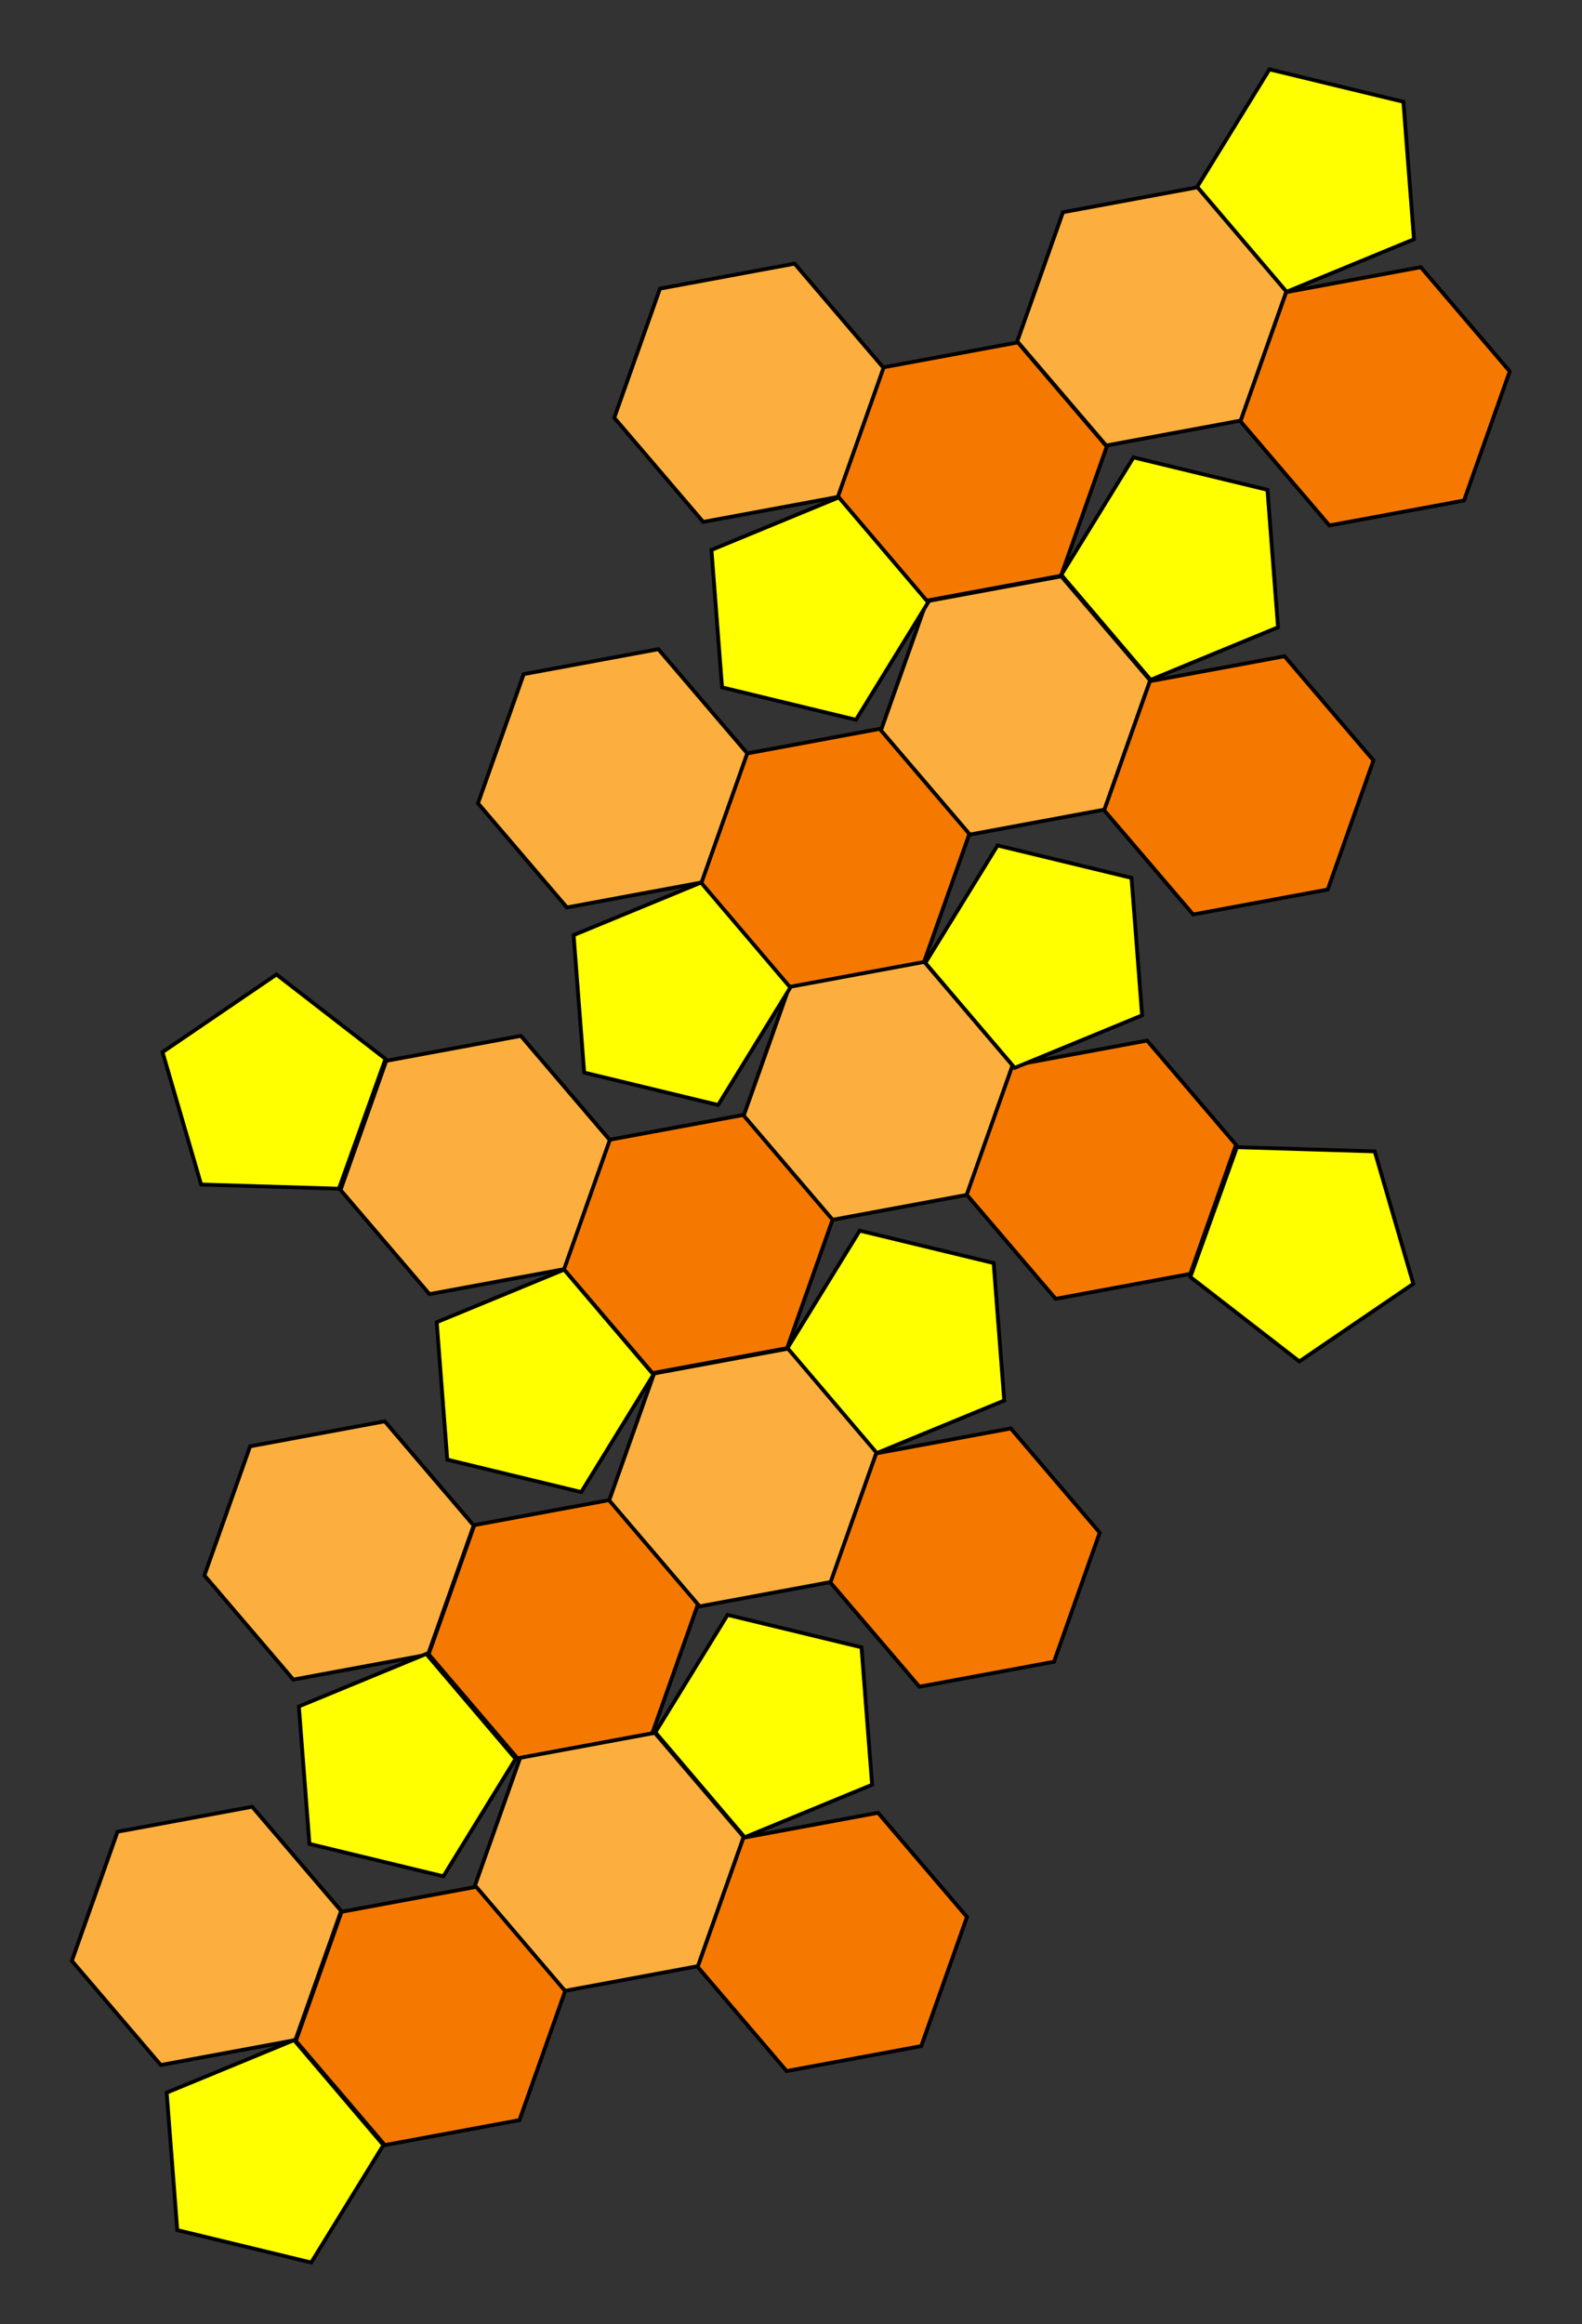 <?xml version="1.0" encoding="UTF-8" standalone="no"?>
<svg
   xmlns:dc="http://purl.org/dc/elements/1.1/"
   xmlns:cc="http://creativecommons.org/ns#"
   xmlns:rdf="http://www.w3.org/1999/02/22-rdf-syntax-ns#"
   xmlns="http://www.w3.org/2000/svg"
   xmlns:sodipodi="http://sodipodi.sourceforge.net/DTD/sodipodi-0.dtd"
   xmlns:inkscape="http://www.inkscape.org/namespaces/inkscape"
   width="696" height="1022" viewBox="46 15 696 1022"
   sodipodi:version="0.32"
   inkscape:version="0.46"
   sodipodi:docname="Truncated icosahedron flat.svg"
   inkscape:output_extension="org.inkscape.output.svg.inkscape">
  <rect x="46" y="15" width="696" height="1022" fill="#333333" stroke="none"/>
  <g
     inkscape:label="Camada 1"
     inkscape:groupmode="layer"
     id="layer1">
    <g
       id="g2590"
       transform="matrix(1.673,0,0,1.673,1091.355,-211.932)">
      <path
         transform="translate(6.364,-2.828)"
         d="M -459.619,499.405 L -483.003,472.024 L -470.982,438.083 L -435.578,431.522 L -412.194,458.903 L -424.215,492.844 L -459.619,499.405 z"
         inkscape:randomized="0"
         inkscape:rounded="0"
         inkscape:flatsided="true"
         sodipodi:arg2="2.434777"
         sodipodi:arg1="1.9111783"
         sodipodi:r2="31.182928"
         sodipodi:r1="36.006943"
         sodipodi:cy="465.46356"
         sodipodi:cx="-447.5986"
         sodipodi:sides="6"
         id="path2474"
         style="fill:#f57900;fill-opacity:1;fill-rule:evenodd;stroke:#000000;stroke-width:1px;stroke-linecap:butt;stroke-linejoin:miter;stroke-opacity:1"
         sodipodi:type="star" />
      <path
         transform="translate(53.74,-43.134)"
         d="M -459.619,499.405 L -483.003,472.024 L -470.982,438.083 L -435.578,431.522 L -412.194,458.903 L -424.215,492.844 L -459.619,499.405 z"
         inkscape:randomized="0"
         inkscape:rounded="0"
         inkscape:flatsided="true"
         sodipodi:arg2="2.434777"
         sodipodi:arg1="1.9111783"
         sodipodi:r2="31.182928"
         sodipodi:r1="36.006943"
         sodipodi:cy="465.46356"
         sodipodi:cx="-447.5986"
         sodipodi:sides="6"
         id="path2476"
         style="fill:#fcaf3e;fill-opacity:1;fill-rule:evenodd;stroke:#000000;stroke-width:1px;stroke-linecap:butt;stroke-linejoin:miter;stroke-opacity:1"
         sodipodi:type="star" />
      <path
         transform="translate(42.369,-104.343)"
         d="M -459.619,499.405 L -483.003,472.024 L -470.982,438.083 L -435.578,431.522 L -412.194,458.903 L -424.215,492.844 L -459.619,499.405 z"
         inkscape:randomized="0"
         inkscape:rounded="0"
         inkscape:flatsided="true"
         sodipodi:arg2="2.434777"
         sodipodi:arg1="1.9111783"
         sodipodi:r2="31.182928"
         sodipodi:r1="36.006943"
         sodipodi:cy="465.46356"
         sodipodi:cx="-447.5986"
         sodipodi:sides="6"
         id="path2478"
         style="fill:#f57900;fill-opacity:1;fill-rule:evenodd;stroke:#000000;stroke-width:1px;stroke-linecap:butt;stroke-linejoin:miter;stroke-opacity:1"
         sodipodi:type="star" />
      <path
         transform="translate(-16.137,-125.234)"
         d="M -459.619,499.405 L -483.003,472.024 L -470.982,438.083 L -435.578,431.522 L -412.194,458.903 L -424.215,492.844 L -459.619,499.405 z"
         inkscape:randomized="0"
         inkscape:rounded="0"
         inkscape:flatsided="true"
         sodipodi:arg2="2.434777"
         sodipodi:arg1="1.9111783"
         sodipodi:r2="31.182928"
         sodipodi:r1="36.006943"
         sodipodi:cy="465.46356"
         sodipodi:cx="-447.5986"
         sodipodi:sides="6"
         id="path2480"
         style="fill:#fcaf3e;fill-opacity:1;fill-rule:evenodd;stroke:#000000;stroke-width:1px;stroke-linecap:butt;stroke-linejoin:miter;stroke-opacity:1"
         sodipodi:type="star" />
      <path
         transform="translate(89.833,-144.389)"
         d="M -459.619,499.405 L -483.003,472.024 L -470.982,438.083 L -435.578,431.522 L -412.194,458.903 L -424.215,492.844 L -459.619,499.405 z"
         inkscape:randomized="0"
         inkscape:rounded="0"
         inkscape:flatsided="true"
         sodipodi:arg2="2.434777"
         sodipodi:arg1="1.9111783"
         sodipodi:r2="31.182928"
         sodipodi:r1="36.006943"
         sodipodi:cy="465.46356"
         sodipodi:cx="-447.5986"
         sodipodi:sides="6"
         id="path2482"
         style="fill:#fcaf3e;fill-opacity:1;fill-rule:evenodd;stroke:#000000;stroke-width:1px;stroke-linecap:butt;stroke-linejoin:miter;stroke-opacity:1"
         sodipodi:type="star" />
      <path
         transform="translate(148.534,-123.38)"
         d="M -459.619,499.405 L -483.003,472.024 L -470.982,438.083 L -435.578,431.522 L -412.194,458.903 L -424.215,492.844 L -459.619,499.405 z"
         inkscape:randomized="0"
         inkscape:rounded="0"
         inkscape:flatsided="true"
         sodipodi:arg2="2.434777"
         sodipodi:arg1="1.9111783"
         sodipodi:r2="31.182928"
         sodipodi:r1="36.006943"
         sodipodi:cy="465.46356"
         sodipodi:cx="-447.5986"
         sodipodi:sides="6"
         id="path2492"
         style="fill:#f57900;fill-opacity:1;fill-rule:evenodd;stroke:#000000;stroke-width:1px;stroke-linecap:butt;stroke-linejoin:miter;stroke-opacity:1"
         sodipodi:type="star" />
      <path
         transform="translate(78.402,-205.87)"
         d="M -459.619,499.405 L -483.003,472.024 L -470.982,438.083 L -435.578,431.522 L -412.194,458.903 L -424.215,492.844 L -459.619,499.405 z"
         inkscape:randomized="0"
         inkscape:rounded="0"
         inkscape:flatsided="true"
         sodipodi:arg2="2.434777"
         sodipodi:arg1="1.9111783"
         sodipodi:r2="31.182928"
         sodipodi:r1="36.006943"
         sodipodi:cy="465.46356"
         sodipodi:cx="-447.5986"
         sodipodi:sides="6"
         id="path2494"
         style="fill:#f57900;fill-opacity:1;fill-rule:evenodd;stroke:#000000;stroke-width:1px;stroke-linecap:butt;stroke-linejoin:miter;stroke-opacity:1"
         sodipodi:type="star" />
      <path
         transform="translate(125.671,-246.652)"
         d="M -459.619,499.405 L -483.003,472.024 L -470.982,438.083 L -435.578,431.522 L -412.194,458.903 L -424.215,492.844 L -459.619,499.405 z"
         inkscape:randomized="0"
         inkscape:rounded="0"
         inkscape:flatsided="true"
         sodipodi:arg2="2.434777"
         sodipodi:arg1="1.9111783"
         sodipodi:r2="31.182928"
         sodipodi:r1="36.006943"
         sodipodi:cy="465.46356"
         sodipodi:cx="-447.5986"
         sodipodi:sides="6"
         id="path2496"
         style="fill:#fcaf3e;fill-opacity:1;fill-rule:evenodd;stroke:#000000;stroke-width:1px;stroke-linecap:butt;stroke-linejoin:miter;stroke-opacity:1"
         sodipodi:type="star" />
      <path
         transform="translate(184.372,-225.643)"
         d="M -459.619,499.405 L -483.003,472.024 L -470.982,438.083 L -435.578,431.522 L -412.194,458.903 L -424.215,492.844 L -459.619,499.405 z"
         inkscape:randomized="0"
         inkscape:rounded="0"
         inkscape:flatsided="true"
         sodipodi:arg2="2.434777"
         sodipodi:arg1="1.9111783"
         sodipodi:r2="31.182928"
         sodipodi:r1="36.006943"
         sodipodi:cy="465.46356"
         sodipodi:cx="-447.5986"
         sodipodi:sides="6"
         id="path2498"
         style="fill:#f57900;fill-opacity:1;fill-rule:evenodd;stroke:#000000;stroke-width:1px;stroke-linecap:butt;stroke-linejoin:miter;stroke-opacity:1"
         sodipodi:type="star" />
      <path
         transform="translate(19.701,-226.57)"
         d="M -459.619,499.405 L -483.003,472.024 L -470.982,438.083 L -435.578,431.522 L -412.194,458.903 L -424.215,492.844 L -459.619,499.405 z"
         inkscape:randomized="0"
         inkscape:rounded="0"
         inkscape:flatsided="true"
         sodipodi:arg2="2.434777"
         sodipodi:arg1="1.9111783"
         sodipodi:r2="31.182928"
         sodipodi:r1="36.006943"
         sodipodi:cy="465.46356"
         sodipodi:cx="-447.5986"
         sodipodi:sides="6"
         id="path2500"
         style="fill:#fcaf3e;fill-opacity:1;fill-rule:evenodd;stroke:#000000;stroke-width:1px;stroke-linecap:butt;stroke-linejoin:miter;stroke-opacity:1"
         sodipodi:type="star" />
      <path
         transform="translate(112.386,-22.353)"
         d="M -459.619,499.405 L -483.003,472.024 L -470.982,438.083 L -435.578,431.522 L -412.194,458.903 L -424.215,492.844 L -459.619,499.405 z"
         inkscape:randomized="0"
         inkscape:rounded="0"
         inkscape:flatsided="true"
         sodipodi:arg2="2.434777"
         sodipodi:arg1="1.9111783"
         sodipodi:r2="31.182928"
         sodipodi:r1="36.006943"
         sodipodi:cy="465.46356"
         sodipodi:cx="-447.5986"
         sodipodi:sides="6"
         id="path2502"
         style="fill:#f57900;fill-opacity:1;fill-rule:evenodd;stroke:#000000;stroke-width:1px;stroke-linecap:butt;stroke-linejoin:miter;stroke-opacity:1"
         sodipodi:type="star" />
      <path
         transform="translate(18.156,58.592)"
         d="M -459.619,499.405 L -483.003,472.024 L -470.982,438.083 L -435.578,431.522 L -412.194,458.903 L -424.215,492.844 L -459.619,499.405 z"
         inkscape:randomized="0"
         inkscape:rounded="0"
         inkscape:flatsided="true"
         sodipodi:arg2="2.434777"
         sodipodi:arg1="1.9111783"
         sodipodi:r2="31.182928"
         sodipodi:r1="36.006943"
         sodipodi:cy="465.46356"
         sodipodi:cx="-447.5986"
         sodipodi:sides="6"
         id="path2504"
         style="fill:#fcaf3e;fill-opacity:1;fill-rule:evenodd;stroke:#000000;stroke-width:1px;stroke-linecap:butt;stroke-linejoin:miter;stroke-opacity:1"
         sodipodi:type="star" />
      <path
         transform="translate(76.548,79.601)"
         d="M -459.619,499.405 L -483.003,472.024 L -470.982,438.083 L -435.578,431.522 L -412.194,458.903 L -424.215,492.844 L -459.619,499.405 z"
         inkscape:randomized="0"
         inkscape:rounded="0"
         inkscape:flatsided="true"
         sodipodi:arg2="2.434777"
         sodipodi:arg1="1.9111783"
         sodipodi:r2="31.182928"
         sodipodi:r1="36.006943"
         sodipodi:cy="465.46356"
         sodipodi:cx="-447.5986"
         sodipodi:sides="6"
         id="path2506"
         style="fill:#f57900;fill-opacity:1;fill-rule:evenodd;stroke:#000000;stroke-width:1px;stroke-linecap:butt;stroke-linejoin:miter;stroke-opacity:1"
         sodipodi:type="star" />
      <path
         transform="translate(-52.285,-23.589)"
         d="M -459.619,499.405 L -483.003,472.024 L -470.982,438.083 L -435.578,431.522 L -412.194,458.903 L -424.215,492.844 L -459.619,499.405 z"
         inkscape:randomized="0"
         inkscape:rounded="0"
         inkscape:flatsided="true"
         sodipodi:arg2="2.434777"
         sodipodi:arg1="1.9111783"
         sodipodi:r2="31.182928"
         sodipodi:r1="36.006943"
         sodipodi:cy="465.46356"
         sodipodi:cx="-447.5986"
         sodipodi:sides="6"
         id="path2508"
         style="fill:#fcaf3e;fill-opacity:1;fill-rule:evenodd;stroke:#000000;stroke-width:1px;stroke-linecap:butt;stroke-linejoin:miter;stroke-opacity:1"
         sodipodi:type="star" />
      <path
         transform="translate(-29.113,98.447)"
         d="M -459.619,499.405 L -483.003,472.024 L -470.982,438.083 L -435.578,431.522 L -412.194,458.903 L -424.215,492.844 L -459.619,499.405 z"
         inkscape:randomized="0"
         inkscape:rounded="0"
         inkscape:flatsided="true"
         sodipodi:arg2="2.434777"
         sodipodi:arg1="1.9111783"
         sodipodi:r2="31.182928"
         sodipodi:r1="36.006943"
         sodipodi:cy="465.46356"
         sodipodi:cx="-447.5986"
         sodipodi:sides="6"
         id="path2510"
         style="fill:#f57900;fill-opacity:1;fill-rule:evenodd;stroke:#000000;stroke-width:1px;stroke-linecap:butt;stroke-linejoin:miter;stroke-opacity:1"
         sodipodi:type="star" />
      <path
         transform="translate(-17.064,159.619)"
         d="M -459.619,499.405 L -483.003,472.024 L -470.982,438.083 L -435.578,431.522 L -412.194,458.903 L -424.215,492.844 L -459.619,499.405 z"
         inkscape:randomized="0"
         inkscape:rounded="0"
         inkscape:flatsided="true"
         sodipodi:arg2="2.434777"
         sodipodi:arg1="1.9111783"
         sodipodi:r2="31.182928"
         sodipodi:r1="36.006943"
         sodipodi:cy="465.46356"
         sodipodi:cx="-447.5986"
         sodipodi:sides="6"
         id="path2512"
         style="fill:#fcaf3e;fill-opacity:1;fill-rule:evenodd;stroke:#000000;stroke-width:1px;stroke-linecap:butt;stroke-linejoin:miter;stroke-opacity:1"
         sodipodi:type="star" />
      <path
         transform="translate(41.637,180.628)"
         d="M -459.619,499.405 L -483.003,472.024 L -470.982,438.083 L -435.578,431.522 L -412.194,458.903 L -424.215,492.844 L -459.619,499.405 z"
         inkscape:randomized="0"
         inkscape:rounded="0"
         inkscape:flatsided="true"
         sodipodi:arg2="2.434777"
         sodipodi:arg1="1.9111783"
         sodipodi:r2="31.182928"
         sodipodi:r1="36.006943"
         sodipodi:cy="465.46356"
         sodipodi:cx="-447.5986"
         sodipodi:sides="6"
         id="path2514"
         style="fill:#f57900;fill-opacity:1;fill-rule:evenodd;stroke:#000000;stroke-width:1px;stroke-linecap:butt;stroke-linejoin:miter;stroke-opacity:1"
         sodipodi:type="star" />
      <path
         transform="translate(-64.025,200.092)"
         d="M -459.619,499.405 L -483.003,472.024 L -470.982,438.083 L -435.578,431.522 L -412.194,458.903 L -424.215,492.844 L -459.619,499.405 z"
         inkscape:randomized="0"
         inkscape:rounded="0"
         inkscape:flatsided="true"
         sodipodi:arg2="2.434777"
         sodipodi:arg1="1.9111783"
         sodipodi:r2="31.182928"
         sodipodi:r1="36.006943"
         sodipodi:cy="465.46356"
         sodipodi:cx="-447.5986"
         sodipodi:sides="6"
         id="path2516"
         style="fill:#f57900;fill-opacity:1;fill-rule:evenodd;stroke:#000000;stroke-width:1px;stroke-linecap:butt;stroke-linejoin:miter;stroke-opacity:1"
         sodipodi:type="star" />
      <path
         transform="translate(-122.942,179.043)"
         d="M -459.619,499.405 L -483.003,472.024 L -470.982,438.083 L -435.578,431.522 L -412.194,458.903 L -424.215,492.844 L -459.619,499.405 z"
         inkscape:randomized="0"
         inkscape:rounded="0"
         inkscape:flatsided="true"
         sodipodi:arg2="2.434777"
         sodipodi:arg1="1.9111783"
         sodipodi:r2="31.182928"
         sodipodi:r1="36.006943"
         sodipodi:cy="465.46356"
         sodipodi:cx="-447.5986"
         sodipodi:sides="6"
         id="path2526"
         style="fill:#fcaf3e;fill-opacity:1;fill-rule:evenodd;stroke:#000000;stroke-width:1px;stroke-linecap:butt;stroke-linejoin:miter;stroke-opacity:1"
         sodipodi:type="star" />
      <path
         transform="translate(-88.081,77.733)"
         d="M -459.619,499.405 L -483.003,472.024 L -470.982,438.083 L -435.578,431.522 L -412.194,458.903 L -424.215,492.844 L -459.619,499.405 z"
         inkscape:randomized="0"
         inkscape:rounded="0"
         inkscape:flatsided="true"
         sodipodi:arg2="2.434777"
         sodipodi:arg1="1.9111783"
         sodipodi:r2="31.182928"
         sodipodi:r1="36.006943"
         sodipodi:cy="465.46356"
         sodipodi:cx="-447.5986"
         sodipodi:sides="6"
         id="path2528"
         style="fill:#fcaf3e;fill-opacity:1;fill-rule:evenodd;stroke:#000000;stroke-width:1px;stroke-linecap:butt;stroke-linejoin:miter;stroke-opacity:1"
         sodipodi:type="star" />
      <path
         transform="translate(4.25,-0.5)"
         d="M -547.25,730.862 L -582.474,722.344 L -585.258,686.212 L -551.754,672.399 L -528.264,699.994 L -547.25,730.862 z"
         inkscape:randomized="0"
         inkscape:rounded="0"
         inkscape:flatsided="true"
         sodipodi:arg2="1.8080667"
         sodipodi:arg1="1.1797482"
         sodipodi:r2="24.939678"
         sodipodi:r1="30.827139"
         sodipodi:cy="702.36218"
         sodipodi:cx="-559"
         sodipodi:sides="5"
         id="path2534"
         style="fill:#ffff00;fill-rule:evenodd;stroke:#000000;stroke-width:1px;stroke-linecap:butt;stroke-linejoin:miter;stroke-opacity:1"
         sodipodi:type="star" />
      <path
         transform="translate(39.011,-102.018)"
         d="M -547.25,730.862 L -582.474,722.344 L -585.258,686.212 L -551.754,672.399 L -528.264,699.994 L -547.25,730.862 z"
         inkscape:randomized="0"
         inkscape:rounded="0"
         inkscape:flatsided="true"
         sodipodi:arg2="1.8080667"
         sodipodi:arg1="1.1797482"
         sodipodi:r2="24.939678"
         sodipodi:r1="30.827139"
         sodipodi:cy="702.36218"
         sodipodi:cx="-559"
         sodipodi:sides="5"
         id="path2538"
         style="fill:#ffff00;fill-rule:evenodd;stroke:#000000;stroke-width:1px;stroke-linecap:butt;stroke-linejoin:miter;stroke-opacity:1"
         sodipodi:type="star" />
      <path
         transform="translate(75.261,-203.018)"
         d="M -547.25,730.862 L -582.474,722.344 L -585.258,686.212 L -551.754,672.399 L -528.264,699.994 L -547.25,730.862 z"
         inkscape:randomized="0"
         inkscape:rounded="0"
         inkscape:flatsided="true"
         sodipodi:arg2="1.8080667"
         sodipodi:arg1="1.1797482"
         sodipodi:r2="24.939678"
         sodipodi:r1="30.827139"
         sodipodi:cy="702.36218"
         sodipodi:cx="-559"
         sodipodi:sides="5"
         id="path2540"
         style="fill:#ffff00;fill-rule:evenodd;stroke:#000000;stroke-width:1px;stroke-linecap:butt;stroke-linejoin:miter;stroke-opacity:1"
         sodipodi:type="star" />
      <path
         transform="translate(111.261,-304.768)"
         d="M -547.25,730.862 L -582.474,722.344 L -585.258,686.212 L -551.754,672.399 L -528.264,699.994 L -547.25,730.862 z"
         inkscape:randomized="0"
         inkscape:rounded="0"
         inkscape:flatsided="true"
         sodipodi:arg2="1.8080667"
         sodipodi:arg1="1.1797482"
         sodipodi:r2="24.939678"
         sodipodi:r1="30.827139"
         sodipodi:cy="702.36218"
         sodipodi:cx="-559"
         sodipodi:sides="5"
         id="path2542"
         style="fill:#ffff00;fill-rule:evenodd;stroke:#000000;stroke-width:1px;stroke-linecap:butt;stroke-linejoin:miter;stroke-opacity:1"
         sodipodi:type="star" />
      <path
         transform="translate(147.511,-406.018)"
         d="M -547.25,730.862 L -582.474,722.344 L -585.258,686.212 L -551.754,672.399 L -528.264,699.994 L -547.25,730.862 z"
         inkscape:randomized="0"
         inkscape:rounded="0"
         inkscape:flatsided="true"
         sodipodi:arg2="1.8080667"
         sodipodi:arg1="1.1797482"
         sodipodi:r2="24.939678"
         sodipodi:r1="30.827139"
         sodipodi:cy="702.36218"
         sodipodi:cx="-559"
         sodipodi:sides="5"
         id="path2544"
         style="fill:#ffff00;fill-rule:evenodd;stroke:#000000;stroke-width:1px;stroke-linecap:butt;stroke-linejoin:miter;stroke-opacity:1"
         sodipodi:type="star" />
      <path
         transform="matrix(-1,0,0,-1,-838.261,884.743)"
         d="M -547.25,730.862 L -582.474,722.344 L -585.258,686.212 L -551.754,672.399 L -528.264,699.994 L -547.25,730.862 z"
         inkscape:randomized="0"
         inkscape:rounded="0"
         inkscape:flatsided="true"
         sodipodi:arg2="1.8080667"
         sodipodi:arg1="1.1797482"
         sodipodi:r2="24.939678"
         sodipodi:r1="30.827139"
         sodipodi:cy="702.36218"
         sodipodi:cx="-559"
         sodipodi:sides="5"
         id="path2546"
         style="fill:#ffff00;fill-rule:evenodd;stroke:#000000;stroke-width:1px;stroke-linecap:butt;stroke-linejoin:miter;stroke-opacity:1"
         sodipodi:type="star" />
      <path
         transform="matrix(-1,0,0,-1,-874.011,986.743)"
         d="M -547.25,730.862 L -582.474,722.344 L -585.258,686.212 L -551.754,672.399 L -528.264,699.994 L -547.25,730.862 z"
         inkscape:randomized="0"
         inkscape:rounded="0"
         inkscape:flatsided="true"
         sodipodi:arg2="1.8080667"
         sodipodi:arg1="1.1797482"
         sodipodi:r2="24.939678"
         sodipodi:r1="30.827139"
         sodipodi:cy="702.36218"
         sodipodi:cx="-559"
         sodipodi:sides="5"
         id="path2548"
         style="fill:#ffff00;fill-rule:evenodd;stroke:#000000;stroke-width:1px;stroke-linecap:butt;stroke-linejoin:miter;stroke-opacity:1"
         sodipodi:type="star" />
      <path
         transform="matrix(-1,0,0,-1,-909.761,1088.743)"
         d="M -547.25,730.862 L -582.474,722.344 L -585.258,686.212 L -551.754,672.399 L -528.264,699.994 L -547.25,730.862 z"
         inkscape:randomized="0"
         inkscape:rounded="0"
         inkscape:flatsided="true"
         sodipodi:arg2="1.8080667"
         sodipodi:arg1="1.1797482"
         sodipodi:r2="24.939678"
         sodipodi:r1="30.827139"
         sodipodi:cy="702.36218"
         sodipodi:cx="-559"
         sodipodi:sides="5"
         id="path2550"
         style="fill:#ffff00;fill-rule:evenodd;stroke:#000000;stroke-width:1px;stroke-linecap:butt;stroke-linejoin:miter;stroke-opacity:1"
         sodipodi:type="star" />
      <path
         transform="matrix(-1,0,0,-1,-946.011,1189.993)"
         d="M -547.25,730.862 L -582.474,722.344 L -585.258,686.212 L -551.754,672.399 L -528.264,699.994 L -547.25,730.862 z"
         inkscape:randomized="0"
         inkscape:rounded="0"
         inkscape:flatsided="true"
         sodipodi:arg2="1.8080667"
         sodipodi:arg1="1.1797482"
         sodipodi:r2="24.939678"
         sodipodi:r1="30.827139"
         sodipodi:cy="702.36218"
         sodipodi:cx="-559"
         sodipodi:sides="5"
         id="path2552"
         style="fill:#ffff00;fill-rule:evenodd;stroke:#000000;stroke-width:1px;stroke-linecap:butt;stroke-linejoin:miter;stroke-opacity:1"
         sodipodi:type="star" />
      <path
         transform="matrix(-1,0,0,-1,-980.761,1290.993)"
         d="M -547.25,730.862 L -582.474,722.344 L -585.258,686.212 L -551.754,672.399 L -528.264,699.994 L -547.25,730.862 z"
         inkscape:randomized="0"
         inkscape:rounded="0"
         inkscape:flatsided="true"
         sodipodi:arg2="1.8080667"
         sodipodi:arg1="1.1797482"
         sodipodi:r2="24.939678"
         sodipodi:r1="30.827139"
         sodipodi:cy="702.36218"
         sodipodi:cx="-559"
         sodipodi:sides="5"
         id="path2554"
         style="fill:#ffff00;fill-rule:evenodd;stroke:#000000;stroke-width:1px;stroke-linecap:butt;stroke-linejoin:miter;stroke-opacity:1"
         sodipodi:type="star" />
      <path
         transform="matrix(-0.936,0.353,0.353,0.936,-1053.363,2.596)"
         d="M -547.25,730.862 L -582.474,722.344 L -585.258,686.212 L -551.754,672.399 L -528.264,699.994 L -547.25,730.862 z"
         inkscape:randomized="0"
         inkscape:rounded="0"
         inkscape:flatsided="true"
         sodipodi:arg2="1.8080667"
         sodipodi:arg1="1.1797482"
         sodipodi:r2="24.939678"
         sodipodi:r1="30.827139"
         sodipodi:cy="702.36218"
         sodipodi:cx="-559"
         sodipodi:sides="5"
         id="path2556"
         style="fill:#ffff00;fill-rule:evenodd;stroke:#000000;stroke-width:1px;stroke-linecap:butt;stroke-linejoin:miter;stroke-opacity:1"
         sodipodi:type="star" />
      <path
         transform="matrix(0.936,-0.353,-0.353,-0.936,218.083,882.703)"
         d="M -547.25,730.862 L -582.474,722.344 L -585.258,686.212 L -551.754,672.399 L -528.264,699.994 L -547.25,730.862 z"
         inkscape:randomized="0"
         inkscape:rounded="0"
         inkscape:flatsided="true"
         sodipodi:arg2="1.8080667"
         sodipodi:arg1="1.1797482"
         sodipodi:r2="24.939678"
         sodipodi:r1="30.827139"
         sodipodi:cy="702.36218"
         sodipodi:cx="-559"
         sodipodi:sides="5"
         id="path2558"
         style="fill:#ffff00;fill-rule:evenodd;stroke:#000000;stroke-width:1px;stroke-linecap:butt;stroke-linejoin:miter;stroke-opacity:1"
         sodipodi:type="star" />
    </g>
  </g>
</svg>

